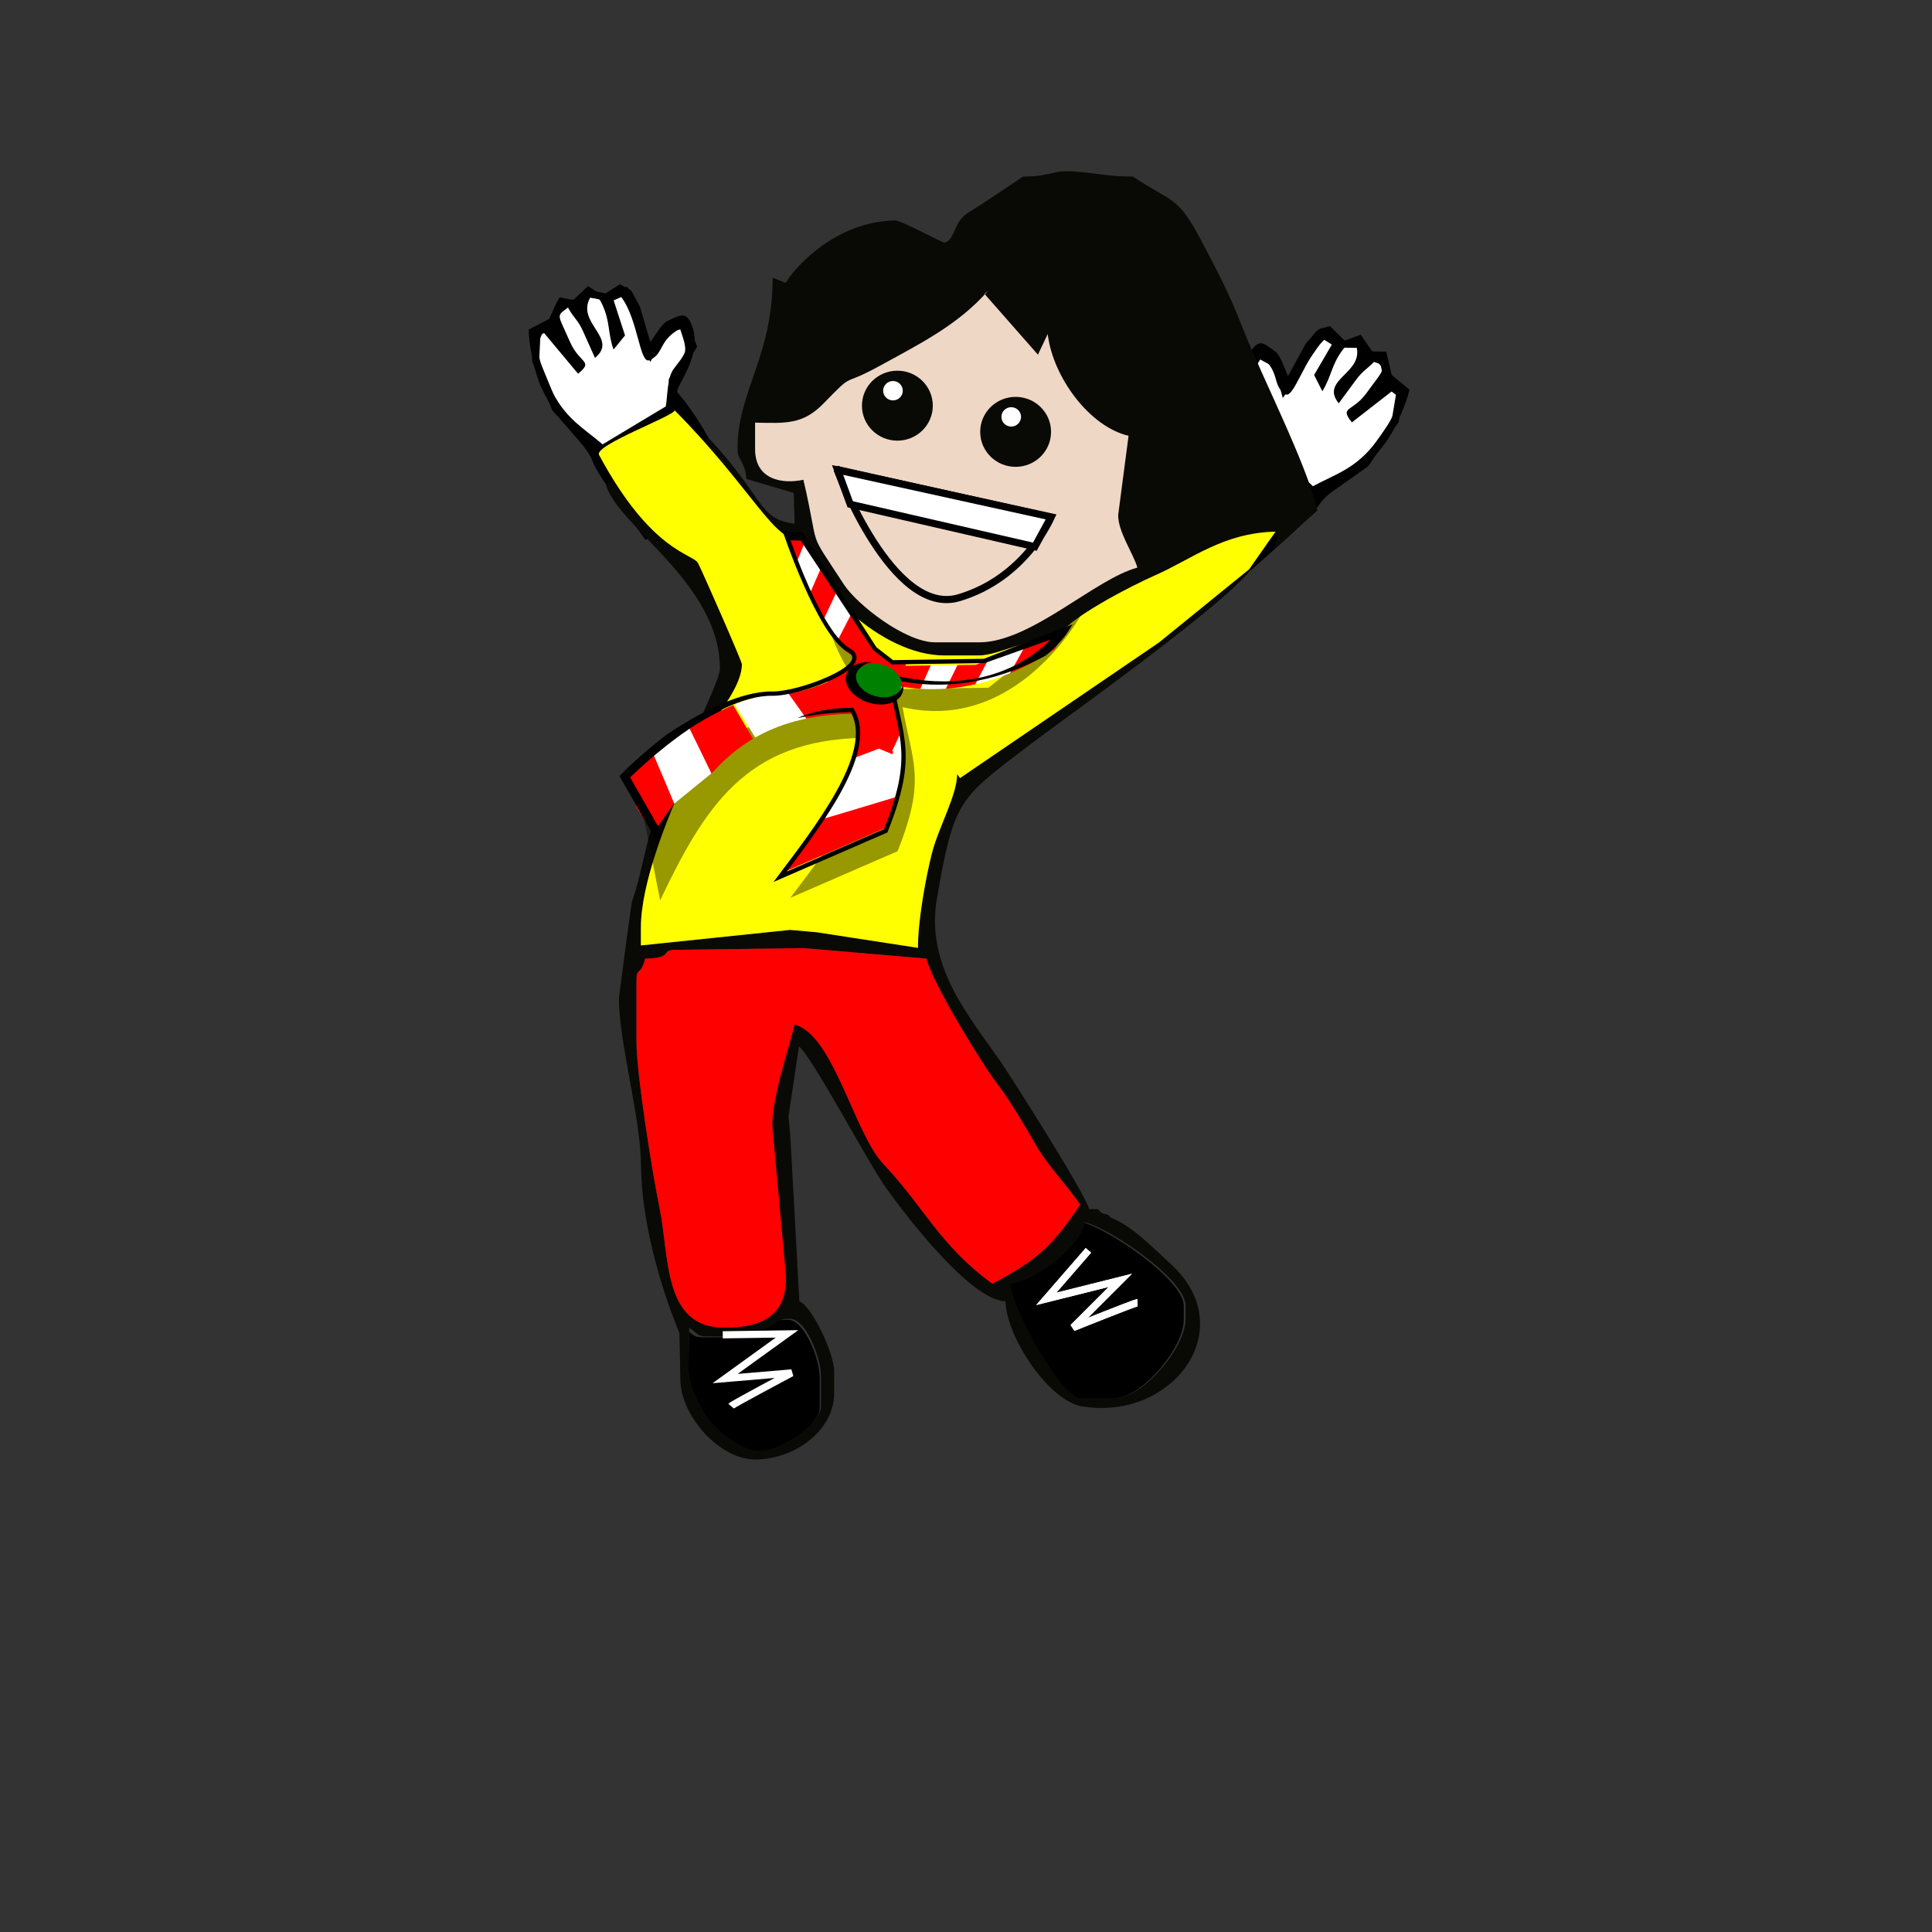 <?xml version="1.0" encoding="UTF-8" standalone="no"?>
<!-- Created with Inkscape (http://www.inkscape.org/) -->
<svg
    xmlns:inkscape="http://www.inkscape.org/namespaces/inkscape"
    xmlns:rdf="http://www.w3.org/1999/02/22-rdf-syntax-ns#"
    xmlns="http://www.w3.org/2000/svg"
    xmlns:sodipodi="http://sodipodi.sourceforge.net/DTD/sodipodi-0.dtd"
    xmlns:cc="http://creativecommons.org/ns#"
    xmlns:xlink="http://www.w3.org/1999/xlink"
    xmlns:dc="http://purl.org/dc/elements/1.1/"
    id="svg5699"
    sodipodi:docname="_svgclean2.svg"
    viewBox="0 0 354.33 354.33"
    version="1.1"
    inkscape:version="0.48.3.1 r9886"
  >
  <rect x="0" y="0" width="354.33" height="354.33" fill="#333333" stroke="none"/>
  <defs
      id="defs5701"
    >
    <clipPath
        id="clipPath3976"
        clipPathUnits="userSpaceOnUse"
      >
      <path
          id="path3978"
          d="m99.286 801.29s4.653 14.165 8.748 16.343c2.898 1.542-6.296 5.215-9.998 5.175-8.304-0.089-20.893 10.982-20.893 10.982l2.857 14.464c6.299-13.221 12.093-22.452 28.383-22.73 3.032 5.337-4.723 15.151-10.169 22.372l15-6.518c4.064-10.144 2.053-12.381 0.699-20.155 15.994 3.736 28.051-8.953 28.051-8.953l-16.038 6.234-11.964 0.174-2.196-1.701-10.026-15.601z"
          sodipodi:nodetypes="csscccccccccccc"
          style="stroke:#000000;stroke-width:1px;fill:#c83737"
          inkscape:connector-curvature="0"
      />
    </clipPath
    >
    <clipPath
        id="clipPath3972"
        clipPathUnits="userSpaceOnUse"
      >
      <path
          id="path3974"
          d="m99.286 801.29s4.653 14.165 8.748 16.343c2.898 1.542-6.296 5.215-9.998 5.175-8.304-0.089-20.893 10.982-20.893 10.982l2.857 14.464c6.299-13.221 12.093-22.452 28.383-22.73 3.032 5.337-4.723 15.151-10.169 22.372l15-6.518c4.064-10.144 2.053-12.381 0.699-20.155 15.994 3.736 28.051-8.953 28.051-8.953l-16.038 6.234-11.964 0.174-2.196-1.701-10.026-15.601z"
          sodipodi:nodetypes="csscccccccccccc"
          style="stroke:#000000;stroke-width:1px;fill:#c83737"
          inkscape:connector-curvature="0"
      />
    </clipPath
    >
    <clipPath
        id="clipPath3968"
        clipPathUnits="userSpaceOnUse"
      >
      <path
          id="path3970"
          d="m40.126 859.67s12.645-18.426 19.886-23.566c5.125-3.637-7.895-1.32-13.712 1.248-13.045 5.76-28.588 2.426-28.588 2.426l9.944-17.524c4.873 9.94 10.463 15.928 35.886 5.114 6.768-7.815-1.674-13.092-7.479-17.154l21.041-3.214c2.535 8.151-1.463 11.931-6.522 21.225 26.475-14.933 40.572-9.494 40.572-9.494l-22.775 4.227-18.681 7.973-4.085 3.329-21.607 23.639z"
          sodipodi:nodetypes="csscccccccccccc"
          style="stroke:#000000;stroke-width:1.196px;fill:#c83737"
          inkscape:connector-curvature="0"
      />
    </clipPath
    >
    <clipPath
        id="clipPath3964"
        clipPathUnits="userSpaceOnUse"
      >
      <path
          id="path3966"
          d="m99.156 814.35s-19.948 3.957-27.314 8.849c-5.213 3.462 2.841-8.693 7.588-13.38 10.648-10.511 15.69-27.981 15.69-27.981l-17.961 1.64c5.087 9.793 6.863 18.4-13.578 39.083-9.143 3.111-9.002-8.06-9.23-15.951l-12.618 19.902c4.88 6.54 9.654 4.297 19.075 3.646-24.039 19.758-26.802 36.775-26.802 36.775l14.219-21.178 15.041-15.185 4.478-2.55 28.204-10.569z"
          sodipodi:nodetypes="csscccccccccccc"
          style="stroke:#000000;stroke-width:1.196px;fill:#c83737"
          inkscape:connector-curvature="0"
      />
    </clipPath
    >
    <clipPath
        id="clipPath3980"
        clipPathUnits="userSpaceOnUse"
      >
      <path
          id="path3982"
          d="m99.286 801.29s4.653 14.165 8.748 16.343c2.898 1.542-6.296 5.215-9.998 5.175-8.304-0.089-20.893 10.982-20.893 10.982l2.857 14.464c6.299-13.221 12.093-22.452 28.383-22.73 3.032 5.337-4.723 15.151-10.169 22.372l15-6.518c4.064-10.144 2.053-12.381 0.699-20.155 15.994 3.736 28.051-8.953 28.051-8.953l-16.038 6.234-11.964 0.174-2.196-1.701-10.026-15.601z"
          sodipodi:nodetypes="csscccccccccccc"
          style="stroke:#000000;stroke-width:1px;fill:#c83737"
          inkscape:connector-curvature="0"
      />
    </clipPath
    >
  </defs
  >
  <sodipodi:namedview
      id="base"
      bordercolor="#666666"
      inkscape:pageshadow="2"
      inkscape:window-y="0"
      pagecolor="#ffffff"
      inkscape:window-height="645"
      inkscape:window-maximized="0"
      inkscape:zoom="0.98994949"
      inkscape:window-x="0"
      showgrid="false"
      borderopacity="1.0"
      inkscape:current-layer="g9909"
      inkscape:cx="215.4387"
      inkscape:cy="158.09183"
      units="cm"
      inkscape:window-width="760"
      inkscape:pageopacity="0.0"
      inkscape:document-units="px"
  />
  <g
      id="layer1"
      inkscape:label="Layer 1"
      inkscape:groupmode="layer"
      transform="translate(0 -698.03)"
    >
    <rect
        id="rect4085"
        style="color:#000000;fill:none"
        height="354.33"
        width="354.33"
        y="698.03"
        x="-0"
    />
    <g
        id="g9909"
        inkscape:export-ydpi="100"
        inkscape:export-xdpi="100"
        inkscape:export-filename="/media/DATA/desain/kaos/ALFALAAH/KARYAWISATA 1.png"
        transform="matrix(.671 0 0 .671 1544.7 1070.2)"
      >
      <g
          id="g4586"
          inkscape:export-ydpi="300"
          inkscape:export-xdpi="300"
          inkscape:export-filename="D:\desain\CIkal harapan\pesta siaga\LOGO PESTA SIAGA CIKAL.png"
          transform="matrix(1.954 0 0 1.954 -2509.5 -1975.6)"
        >
        <g
            id="g3047"
          >
          <path
              id="path3040"
              style="stroke:#000000;stroke-width:1px;fill:#ffffff"
              inkscape:connector-curvature="0"
              d="m200.39 782.97-0.189-2.588 2.904-4.735-1.136-3.094-3.094 0.884-1.705 3.22-3.535-8.713-2.399 0.884-3.094-0.631-1.073 1.326-2.652 0.316-1.326 3.03-1.831 0.821-0.189 3.914 2.778 6.755 3.978 4.356 1.831 1.831 11.238-6.377z"
          />
        </g
        >
        <g
            id="g3044"
          >
          <path
              id="path3042"
              d="m281.29 787.19 0.737-2.489-1.828-5.245 1.77-2.78 2.834 1.523 0.979 3.509 5.312-7.759 2.156 1.375 3.157 0.043 0.766 1.524 2.523 0.874 0.649 3.243 1.614 1.192-0.649 3.865-4.154 6.008-4.815 3.408-2.179 1.399-9.62-8.626z"
              style="stroke:#000000;stroke-width:1px;fill:#ffffff"
              inkscape:connector-curvature="0"
          />
        </g
        >
        <path
            id="path2993"
            d="m211.15 796.83-1.623 0.726c-1.616-1.27-2.648-4.834-3.581-6.133-1.896-2.638-3.274-4.687-5.491-6.119l-5.44 3.151-5.072 2.383 8.138 11.14-1.63 0.731c-1.913-2.637-6.64-8.891-7.38-10.928-0.992-2.732-4.849-5.138-7.257-10.51-0.95-2.12-1.747-6.206-1.701-7.971l2.867-1.494 1.425-3.017 1.923 0.38 2.076-1.947 2.01 1.294 2.454-1.557c1.048 0.655 1.447 0.448 1.971 1.613l0.821 1.523 1.452 4.944c0.629-0.807 1.647-2.611 2.42-2.957l1.038-0.465c1.196-0.536 1.72-0.336 2.256 0.86 1.906 4.253-2.283 8.825-1.935 9.601 5.806 6.851 5.68 11.404 10.258 14.751zm-18.104-28.08c2.388 3.14 2.563 9.457 3.958 8.832 2.088-0.936 1.204-2.718 4.263-4.406 1.313 3.729 0.768 3.33-0.921 5.679-0.87 1.206-0.807 3.663-1.067 5.194l-8.836 5.309c-2.721-2.337-5.404-3.674-7.358-8.033-1.425-3.179-2.296-5.534-0.948-7.684l4.873 5.835c2.23-1.825 0.249-1.372-1.111-4.403l-1.165-2.597c-0.646-1.438-0.159-1.428 0.86-2.256 0.863 1.564 1.348 1.613 2.149 3.404l1.63 3.637c3.362-2.731-2.69-4.874-0.663-8.438 1.082 0.231 1.082-0.37 1.737 1.092 1.077 2.405 0.694 3.827 1.523 6.18l1.606-1.976-1.589-4.897 1.06-0.473z"
            style="fill-rule:evenodd;fill:#000000"
            inkscape:connector-curvature="0"
            class="fil0"
        />
        <path
            id="path2995"
            d="m267.98 798.13 1.43 1.055c1.847-0.899 3.612-4.164 4.8-5.235 2.412-2.176 4.192-3.888 6.663-4.817l4.648 4.231 4.452 3.404-10.313 9.164 1.44 1.06c2.427-2.171 8.372-7.284 9.527-9.117 1.55-2.46 5.827-3.994 9.318-8.734 1.377-1.869 3.023-5.696 3.352-7.43l-2.486-2.066-0.753-3.25-1.959-0.035-1.616-2.342-2.239 0.838-2.069-2.042c-1.162 0.419-1.511 0.13-2.266 1.16l-1.126 1.316-2.466 4.522c-0.444-0.921-1.055-2.899-1.737-3.401l-0.916-0.675c-1.055-0.777-1.611-0.694-2.388 0.363-2.764 3.753 0.361 9.109-0.143 9.794-7.125 5.465-7.968 9.942-13.15 12.243zm23.641-23.608c-2.999 2.563-4.508 8.7-5.739 7.793-1.845-1.357-0.602-2.912-3.234-5.209-2.071 3.366-1.455 3.092-0.302 5.746 0.595 1.365 0.011 3.75-0.058 5.303l7.511 7.06c3.154-1.708 6.059-2.445 8.892-6.292 2.066-2.805 3.415-4.922 2.555-7.309l-5.998 4.67c-1.791-2.256 0.049-1.394 2.018-4.067l1.689-2.293c0.933-1.267 0.458-1.362-0.361-2.388-1.177 1.345-1.657 1.292-2.822 2.871l-2.364 3.208c-2.707-3.381 3.661-4.192 2.434-8.106-1.106-0.003-0.98-0.592-1.93 0.699-1.562 2.12-1.489 3.593-2.796 5.718l-1.15-2.271 2.591-4.45-0.936-0.687z"
            style="fill-rule:evenodd;fill:#000000"
            inkscape:connector-curvature="0"
            class="fil0"
        />
        <g
            id="_115642256"
            style="fill-rule:evenodd;fill:#000000"
            transform="matrix(243.68 0 0 243.68 -1340.7 460.04)"
          >
          <path
              id="_115627208"
              d="m6.517 1.833c0.002 0.017 0.03 0.066 0.04 0.066h0.02c0.016 0 0.04-0.029 0.04-0.045v-0.008c0-0.015-0.043-0.044-0.058-0.048-0.001 0.013-0.028 0.034-0.043 0.035z"
              class="fil1"
              style="fill:#000000"
              inkscape:connector-curvature="0"
          />
          <path
              id="_115644704"
              d="m6.333 1.859c0 0.029-0.003 0.028 0.008 0.048 0.004 0.008 0.02 0.023 0.032 0.023 0.013 0 0.035-0.016 0.035-0.025v-0.018c0-0.011-0.009-0.033-0.018-0.033h-0.003c-0.006 0-0.011 0.01-0.033 0.01h-0.013c-0.006 0-0.006-0.002-0.01-0.005z"
              class="fil1"
              style="fill:#000000"
              inkscape:connector-curvature="0"
          />
        </g
        >
        <path
            id="path3000"
            d="m202.55 912.91c1.109 0.743 1.079 1.228 2.458 1.228h3.073c5.258 0 6.622-2.458 7.989-2.458h0.614c2.157 0 4.302 5.33 4.302 7.989v4.302c0 2.259-5.403 6.146-8.604 6.146-3.074 0-6.852-3.633-7.907-5.612-2.6-4.873-1.925-4.59-1.925-11.595zm44.861-6.146c3.738-0.312 10.195-5.574 10.448-8.604 3.562 0.831 14.134 8.033 14.134 11.676v1.845c0 3.949-5.865 11.062-9.832 11.062h-4.917c-2.514 0-9.312-11.924-9.832-15.978zm-33.184-21.508 1.842 20.279v0.614c0 5.248-3.64 6.76-8.603 6.76-8.645 0-7.653-9.975-9.064-16.747-0.987-4.727-3.227-18.784-3.227-23.199v-8.604c0-1.998 0.531-0.463 1.228-3.072 4.191-0.094 1.918-1.231 4.302-1.231l17.843-0.239 17.186 1.469c0.775 3.323 7.852 14.878 10.003 17.649 1.735 2.237 3.99 6.155 5.459 8.676 1.523 2.614 4.473 5.737 6.046 8.088-3.875 5.786-5.968 7.716-12.29 11.062-7.383-5.409-9.521-10.693-15.223-16.732-4.14-4.384-6.961-18.065-12.431-19.525-0.709 3.041-3.466 11.001-3.073 14.749zm-2.459-98.941c4.383 0.097 6.701 0.27 9.593-2.699 4.465-4.587 2.22-2.164 7.727-5.179 5.763-3.154 11.156-5.847 15.251-10.559l-0.487 0.429 7.481 8.509 1.362-2.884c0.746 6.097 5.882 12.961 11.308 14.226l-1.445 11.033c-0.088 2.325 2.174 5.526 2.676 7.404-5.956 1.591-14.899 10.448-22.124 10.448h-6.145c-4.217 0-10.969-5.315-12.785-8.109-5.33-8.201-3.199-4.103-5.651-14.629-2.945 0.624-6.761 0.025-6.761-4.302v-3.687zm69.77 20.039-41.107 29.686-0.395-0.563c-0.069 3.109-2.605 7.385-3.566 11.182-0.85 3.357-1.964 9.57-1.92 13.125l-14.179-2.183-3.713-0.327-20.868 2.171v-2.458c0-6.178 3.6-15.002 5.613-19.583 1.684-3.829 2.01-5.161 4.21-8.695 1.357-2.179 4.31-5.755 4.31-8.595 0-0.414-5.564-13.06-6.136-14.144-1.574-2.985-7.654-11.604-7.998-12.896 11.429 0 19.095 10.618 22.123 9.218 1.572 6.751 11.542 16.592 20.28 16.592h4.916c2.63 0 6.866-2.458 11.062-2.458 0.651-2.429 10.657-7.482 13.429-8.695 5.265-2.3 9.853-5.274 17.265-5.452l-0.582 1.857 6.146-5.531c-1.56-6.693-7.762-18.629-10.535-25.724-1.881-4.818-3.384-7.585-5.741-12.08-3.299-6.291-4.051-5.23-9.535-8.901-3.307 0-4.778-0.431-7.955-0.697-3.353-0.28-3.479 0.697-7.408 0.697-2.003 1.343-3.711 2.495-5.9 3.933-1.14 0.748-2.108 1.175-2.841 2.076-0.821 1.009-1.177 3.21-2.32 3.21-0.273 0-6.013-3.072-6.76-3.072-6.724 0-12.641 4.537-15.407 8.718l-1.801-0.729c0 11.157-4.917 15.846-4.917 23.967 0 1.613 1.004 1.591 1.262 4.197l6.604 1.949 0.124 4.301c-5.126-0.56-4.33-3.843-12.039-11.982l-14.389 6.449c1.569 5.873 15.98 13.803 15.98 25.814 0 2.179-7.751 17.074-9.137 20.976-1.367 3.848-1.891 8.098-3.16 11.588-0.106 0.29-1.837 13.416-1.837 13.527 0 6.157 3.034 16.629 3.094 23.331 0.085 9.511 3.696 19.431 5.376 23.526l0.133 6.608c0.112 5.029 5.463 11.062 10.447 11.062 5.702 0 11.063-4.205 11.063-9.219v-3.072c0-2.584-3.088-9.095-4.865-9.836l-1.282-23.349-0.246-2.493 1.474-9.797c1.754 1.287 9.61 16.168 12.176 19.779 2.619 3.686 11.804 15.755 16.707 15.864 0.112 5.056 6.299 14.352 11.062 14.748 12.445 1.818 21.947-10.972 12.015-20.004-2.261-2.057-5.418-5.368-8.328-6.421-0.863-1.031-0.692 0.059-1.842-1.228h-1.231c-0.127-1.523-10.76-18.306-12.444-20.741-4.321-6.247-10.448-13.244-8.828-22.656 2.366-13.741 3.131-13.996 12.221-20.964 5.238-4.016 28.76-20.591 32.116-25.603z"
            style="fill-rule:evenodd;fill:#090a05"
            inkscape:connector-curvature="0"
            class="fil2"
        />
        <path
            id="path3002"
            d="m268.31 817.04 12.575-10.213 3.685-5.262c-7.412 0.178-11.7 3.864-16.965 6.166-2.773 1.214-12.78 6.265-13.429 8.695-4.195 0-8.432 2.458-11.062 2.458h-4.916c-8.738 0-18.708-9.841-20.28-16.592-3.028 1.401-6.684-6.911-17.415-17.71 0.191 0.716-11.301 4.875-10.561 6.254 7.343 13.665 13.151 13.804 13.851 15.134 0.573 1.084 6.136 13.731 6.136 14.144 0 2.84-2.953 6.416-4.31 8.595-2.2 3.533-2.527 4.866-4.21 8.695-2.013 4.581-5.613 13.404-5.613 19.583v2.458l20.868-2.171 3.713 0.327 14.179 2.183c-0.045-3.555 1.07-9.768 1.92-13.125 0.96-3.797 3.497-8.073 3.566-11.182l0.395 0.563 27.874-18.998z"
            style="fill-rule:evenodd;fill:#ffff00"
            inkscape:connector-curvature="0"
            class="fil3"
        />
        <path
            id="path3004"
            d="m214.23 885.26c-0.392-3.748 2.364-11.708 3.073-14.749 5.469 1.46 8.291 15.141 12.431 19.525 5.703 6.039 7.84 11.324 15.223 16.732 6.322-3.345 8.415-5.276 12.29-11.062-1.574-2.352-4.522-5.473-6.046-8.088-1.469-2.521-3.724-6.44-5.459-8.676-2.152-2.772-9.229-14.326-10.003-17.649l-17.186-1.469-17.843 0.239c-2.383 0-0.111 1.135-4.302 1.231-0.697 2.609-1.228 1.075-1.228 3.072v8.604c0 4.414 2.242 18.472 3.227 23.199 1.411 6.772 0.419 16.747 9.064 16.747 4.963 0 8.603-1.511 8.603-6.76v-0.614l-1.842-20.279z"
            style="fill-rule:evenodd;fill:#ff0000"
            inkscape:connector-curvature="0"
            class="fil4"
        />
        <path
            id="path3006"
            d="m211.77 786.32v3.687c0 4.327 3.816 4.926 6.761 4.302 2.452 10.526 0.319 6.429 5.651 14.629 1.815 2.794 8.568 8.109 12.786 8.109h6.145c7.225 0 16.168-8.857 22.124-10.448-0.502-1.876-2.764-5.078-2.676-7.404l1.445-11.033c-5.426-1.265-10.562-8.129-11.308-14.226l-1.362 2.884-7.481-8.508 0.487-0.429c-4.095 4.712-9.488 7.404-15.251 10.559-5.507 3.014-3.262 0.592-7.727 5.179-2.892 2.969-5.209 2.796-9.593 2.699z"
            style="fill-rule:evenodd;fill:#efd7c5"
            inkscape:connector-curvature="0"
            class="fil5"
        />
        <path
            id="path3026"
            d="m223.24 792.88 29.926 6.692s-3.535 8.46-12.879 11.238c-9.344 2.778-17.046-17.93-17.046-17.93z"
            sodipodi:nodetypes="ccsc"
            style="stroke:#000000;stroke-width:1px;fill:none"
            inkscape:connector-curvature="0"
        />
        <path
            id="path3028"
            sodipodi:rx="4.9560609"
            sodipodi:ry="4.8929262"
            style="fill:#090a05"
            sodipodi:type="arc"
            d="m240.29 784.2c0 2.702-2.219 4.893-4.956 4.893s-4.956-2.191-4.956-4.893 2.219-4.893 4.956-4.893 4.956 2.191 4.956 4.893z"
            transform="translate(-3.662 -.253)"
            sodipodi:cy="784.19824"
            sodipodi:cx="235.33397"
        />
        <path
            id="path3030"
            sodipodi:rx="4.9560609"
            sodipodi:ry="4.8929262"
            style="fill:#ffffff"
            sodipodi:type="arc"
            d="m240.29 784.2c0 2.702-2.219 4.893-4.956 4.893s-4.956-2.191-4.956-4.893 2.219-4.893 4.956-4.893 4.956 2.191 4.956 4.893z"
            transform="matrix(.277 0 0 .277 165.87 564.63)"
            sodipodi:cy="784.19824"
            sodipodi:cx="235.33397"
        />
        <path
            id="path3032"
            sodipodi:rx="4.9560609"
            sodipodi:ry="4.8929262"
            style="fill:#090a05"
            sodipodi:type="arc"
            d="m240.29 784.2c0 2.702-2.219 4.893-4.956 4.893s-4.956-2.191-4.956-4.893 2.219-4.893 4.956-4.893 4.956 2.191 4.956 4.893z"
            transform="translate(12.879 3.409)"
            sodipodi:cy="784.19824"
            sodipodi:cx="235.33397"
        />
        <path
            id="path3034"
            sodipodi:rx="4.9560609"
            sodipodi:ry="4.8929262"
            style="fill:#ffffff"
            sodipodi:type="arc"
            d="m240.29 784.2c0 2.702-2.219 4.893-4.956 4.893s-4.956-2.191-4.956-4.893 2.219-4.893 4.956-4.893 4.956 2.191 4.956 4.893z"
            transform="matrix(.277 0 0 .277 182.41 568.29)"
            sodipodi:cy="784.19824"
            sodipodi:cx="235.33397"
        />
        <path
            id="path3036"
            d="m223.31 792.94 29.863 6.566-2.273 4.167-25.822-5.935z"
            style="stroke:#000000;stroke-width:1px;fill:#ffffff"
            inkscape:connector-curvature="0"
        />
        <path
            id="path4023"
            d="m219.73 805.99s2.696 14.354 6.791 16.533c2.898 1.542-6.296 5.215-9.998 5.175-8.304-0.089-20.893 10.982-20.893 10.982l2.857 14.464c6.299-13.221 12.093-22.452 28.383-22.73 3.032 5.337-4.723 15.151-10.169 22.372l15-6.518c4.064-10.144 2.053-12.381 0.699-20.155 15.994 3.736 25.001-12.958 25.001-12.958l-12.988 10.24-11.964 0.174-2.196-1.701-10.026-15.601z"
            sodipodi:nodetypes="csscccccccccccc"
            style="opacity:.403;fill:#000000"
            inkscape:connector-curvature="0"
        />
        <g
            id="g3984"
            transform="translate(117.05 1.515)"
          >
          <g
              id="g3926"
              clip-path="url(#clipPath3976)"
            >
            <path
                id="path3883"
                d="m97.433 829.02c2.64-0.387 25.122-7.019 25.122-7.019l-6.175 9.306-19.99 3.776z"
                style="fill:#ff0000"
                inkscape:connector-curvature="0"
            />
            <path
                id="path3885"
                style="fill:#ffffff"
                inkscape:connector-curvature="0"
                d="m93.77 837.07c3.405-0.881 31.329-11.667 31.329-11.667l-5.249 10.329-25.514 7.502z"
            />
            <path
                id="path3887"
                style="fill:#ff0000"
                inkscape:connector-curvature="0"
                d="m95.698 842.6c3.457-0.648 32.049-9.512 32.049-9.512l-5.938 9.949-25.965 5.753z"
            />
          </g
          >
          <g
              id="g3891"
              clip-path="url(#clipPath3972)"
            >
            <path
                id="path3893"
                sodipodi:nodetypes="ccccc"
                style="fill:#ff0000"
                inkscape:connector-curvature="0"
                d="m69.58 824.95c1.429 3.214 10.888 17.255 10.888 17.255l3.027-4.276-8.674-20.476z"
            />
            <path
                id="path3895"
                sodipodi:nodetypes="ccccc"
                d="m74.614 817.95c1.658 3.102 8.802 20.145 8.802 20.145l5.418-4.41-9.301-19.495z"
                style="fill:#ffffff"
                inkscape:connector-curvature="0"
            />
            <path
                id="path3897"
                sodipodi:nodetypes="ccccc"
                d="m78.462 813.77c1.956 2.924 14.197 28.483 14.197 28.483l2.954-11.204-12.627-21.505z"
                style="fill:#ff0000"
                inkscape:connector-curvature="0"
            />
            <path
                id="path3899"
                style="fill:#ffffff"
                inkscape:connector-curvature="0"
                d="m82.867 810.07c2.163 2.774 17.731 28.341 17.731 28.341l2.133-11.389-15.658-21.496z"
            />
            <path
                id="path3901"
                style="fill:#ff0000"
                inkscape:connector-curvature="0"
                d="m87.764 806.86c2.346 2.621 19.614 27.072 19.614 27.072l1.355-11.507-17.081-20.384z"
            />
          </g
          >
          <g
              id="g3952"
              clip-path="url(#clipPath3968)"
              transform="matrix(.753 -.477 .264 -1.096 -158.23 1762.8)"
            >
            <path
                id="path3954"
                style="fill:#ff0000"
                inkscape:connector-curvature="0"
                d="m69.643 820.84c1.428 3.22 10.357 31.79 10.357 31.79l4.821-10.536-10-24.643z"
            />
            <path
                id="path3956"
                d="m74.614 817.95c1.658 3.102 12.638 30.95 12.638 30.95l4.043-10.858-11.763-23.851z"
                style="fill:#ffffff"
                inkscape:connector-curvature="0"
            />
            <path
                id="path3958"
                d="m78.462 813.77c1.956 2.924 15.625 29.554 15.625 29.554l2.954-11.204-14.055-22.577z"
                style="fill:#ff0000"
                inkscape:connector-curvature="0"
            />
            <path
                id="path3960"
                style="fill:#ffffff"
                inkscape:connector-curvature="0"
                d="m82.867 810.07c2.163 2.774 17.731 28.341 17.731 28.341l2.133-11.389-15.658-21.496z"
            />
            <path
                id="path3962"
                style="fill:#ff0000"
                inkscape:connector-curvature="0"
                d="m87.764 806.86c2.346 2.621 19.614 27.072 19.614 27.072l1.355-11.507-17.081-20.384z"
            />
          </g
          >
          <g
              id="g3940"
              transform="matrix(-.096 -.887 .693 -.89 -455.52 1613.6)"
              clip-path="url(#clipPath3964)"
            >
            <path
                id="path3942"
                d="m54.99 826.16c1.429 3.22 25.01 26.47 25.01 26.47l4.821-10.536-10-24.643z"
                sodipodi:nodetypes="ccccc"
                style="fill:#ff0000"
                inkscape:connector-curvature="0"
            />
            <path
                id="path3944"
                style="fill:#ffffff"
                inkscape:connector-curvature="0"
                d="m74.614 817.95c1.658 3.102 12.638 30.95 12.638 30.95l4.043-10.858-11.763-23.851z"
            />
            <path
                id="path3946"
                style="fill:#ff0000"
                inkscape:connector-curvature="0"
                d="m78.462 813.77c1.956 2.924 15.625 29.554 15.625 29.554l2.954-11.204-14.055-22.577z"
            />
            <path
                id="path3948"
                d="m82.867 810.07c2.163 2.774 17.731 28.341 17.731 28.341l2.133-11.389-15.658-21.496z"
                style="fill:#ffffff"
                inkscape:connector-curvature="0"
            />
            <path
                id="path3950"
                d="m87.764 806.86c2.346 2.621 19.614 27.072 19.614 27.072l1.355-11.507-17.081-20.384z"
                style="fill:#ff0000"
                inkscape:connector-curvature="0"
            />
          </g
          >
          <path
              id="path3822"
              style="stroke:#000000;stroke-width:1.13;fill:none"
              d="m99.664 802.3s4.275 13.156 8.37 15.335c2.898 1.542-6.296 5.215-9.998 5.175-8.304-0.089-19.407 11.22-19.407 11.22l10.952 19.18c6.299-13.221 2.511-27.411 18.802-27.688 3.032 5.337-4.723 15.151-10.169 22.372l15-6.518c4.064-10.144 2.053-12.381 0.699-20.155 15.994 3.736 22.524-6.457 22.524-6.457l-10.511 3.738-11.964 0.174-2.196-1.701-9.648-14.593z"
              clip-path="url(#clipPath3980)"
              sodipodi:nodetypes="csscccccccccccc"
              inkscape:connector-curvature="0"
              transform="matrix(1.062 0 0 1.062 -7.008 -51.412)"
          />
        </g
        >
        <g
            id="g4019"
            transform="matrix(-.713 0 0 -.713 391.65 1409.3)"
          >
          <path
              id="path4011"
              style="fill:#000000"
              inkscape:connector-curvature="0"
              d="m227.53 818.44c-2.137 0.03-3.874 1.013-4.252 2.616-0.095 0.401-0.102 0.824-0.025 1.233 0.397-1.682 2.687-2.512 5.107-1.837 2.42 0.675 4.07 2.595 3.673 4.277-0.26 1.104-1.351 1.832-2.742 2.013 2.53 0.263 4.704-0.748 5.132-2.566 0.504-2.138-1.579-4.576-4.654-5.434-0.769-0.215-1.527-0.312-2.239-0.302z"
          />
          <path
              id="path4016"
              sodipodi:rx="13.637059"
              sodipodi:ry="8.7125654"
              style="fill:#008000"
              sodipodi:type="arc"
              d="m163.14 805.51c0 4.812-6.106 8.713-13.637 8.713s-13.637-3.901-13.637-8.713 6.106-8.713 13.637-8.713 13.637 3.901 13.637 8.713z"
              transform="matrix(.325 .091 -.083 .353 246.27 525.22)"
              sodipodi:cy="805.50616"
              sodipodi:cx="149.50258"
          />
        </g
        >
        <path
            id="path4083"
            d="m265.27 909.42c-0.357 0-9.018 3.482-9.018 3.482l6.607-6.607-10.357 2.589 5.893-6.786"
            style="stroke:#ffffff;stroke-width:1px;fill:none"
            inkscape:connector-curvature="0"
        />
        <path
            id="path4085"
            style="stroke:#ffffff;stroke-width:1px;fill:none"
            inkscape:connector-curvature="0"
            d="m265.27 909.42c-0.357 0-9.018 3.482-9.018 3.482l6.607-6.607-10.357 2.589 5.893-6.786"
        />
        <path
            id="path4091"
            d="m208.41 923.89c0.23-0.273 8.476-4.648 8.476-4.648l-9.31 0.791 8.657-6.248-8.986 0.129"
            style="stroke:#ffffff;stroke-width:1px;fill:none"
            inkscape:connector-curvature="0"
        />
      </g
      >
    </g
    >
  </g
  >
</svg
>
